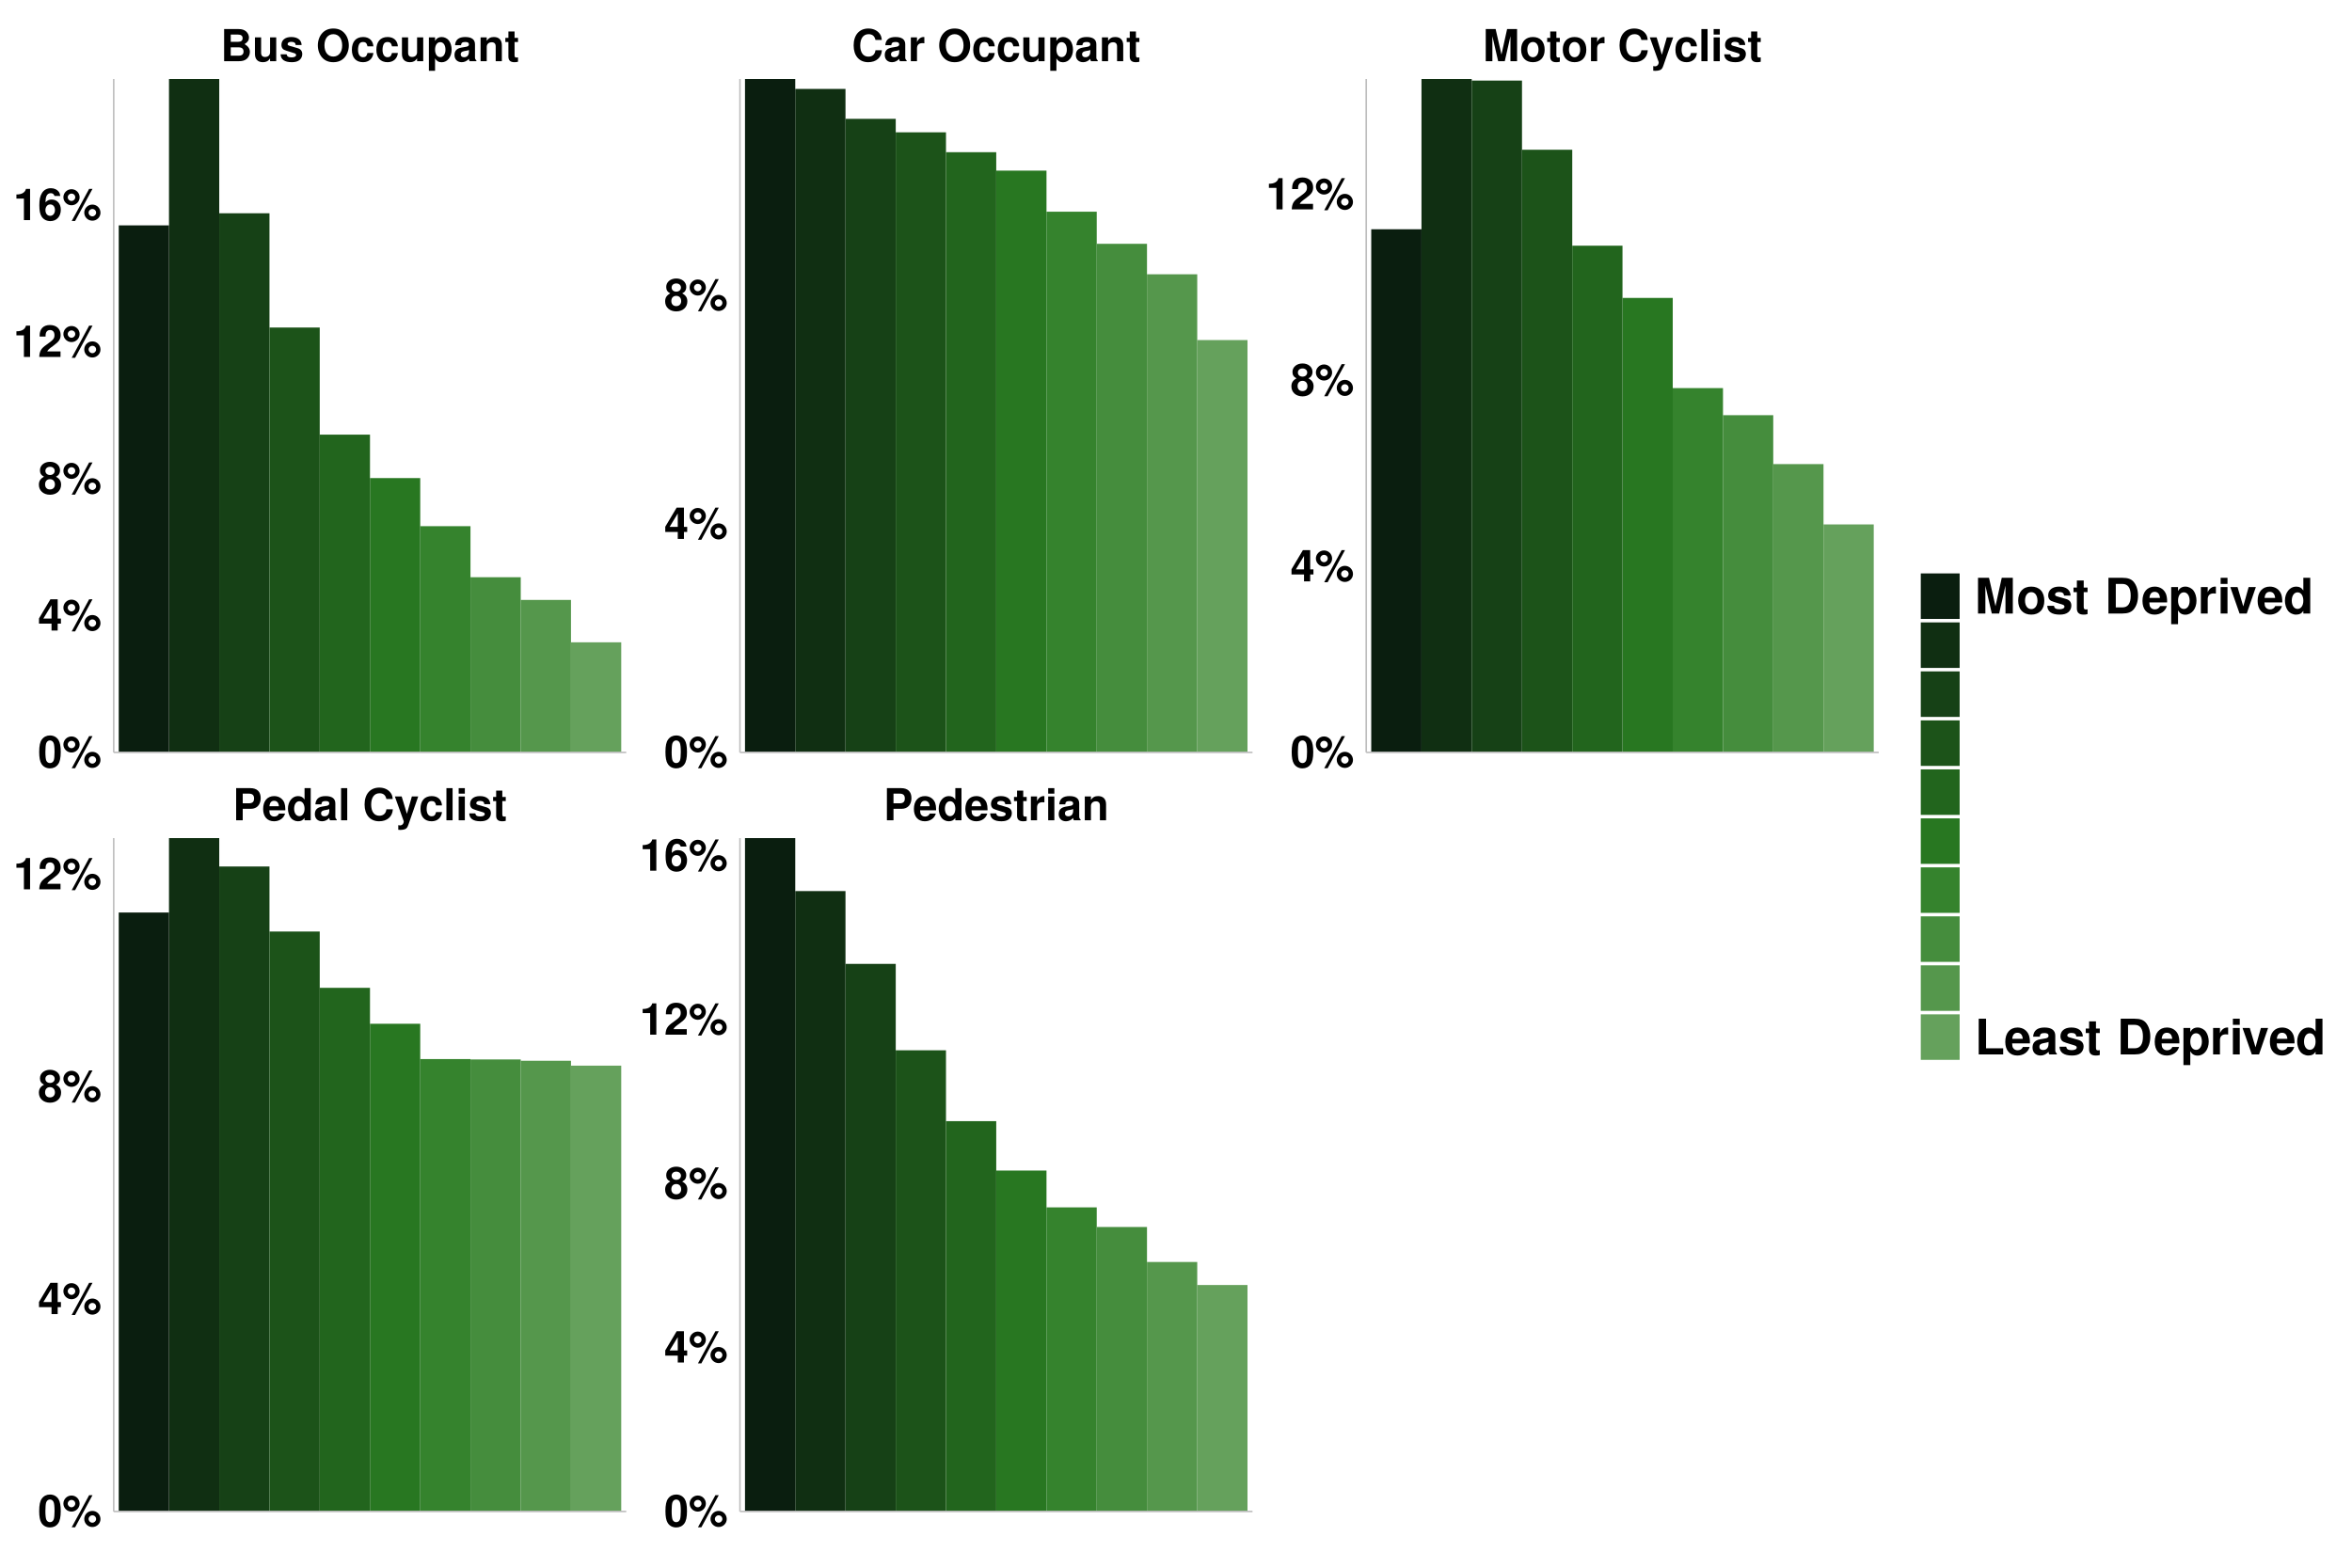 <?xml version="1.0" encoding="UTF-8"?>
<svg xmlns="http://www.w3.org/2000/svg" xmlns:xlink="http://www.w3.org/1999/xlink" width="960pt" height="640pt" viewBox="0 0 960 640" version="1.1">
<defs>
<g>
<symbol overflow="visible" id="glyph0-0">
<path style="stroke:none;" d=""/>
</symbol>
<symbol overflow="visible" id="glyph0-1">
<path style="stroke:none;" d="M 4.062 -4.688 L 7.438 -4.688 C 9.844 -4.688 11.391 -6.391 11.391 -9.047 C 11.391 -11.688 9.906 -13.125 7.156 -13.125 L 1.375 -13.125 L 1.375 0 L 4.062 0 Z M 4.062 -6.938 L 4.062 -10.875 L 6.594 -10.875 C 8.031 -10.875 8.688 -10.234 8.688 -8.906 C 8.688 -7.562 8.031 -6.938 6.594 -6.938 Z M 4.062 -6.938 "/>
</symbol>
<symbol overflow="visible" id="glyph0-2">
<path style="stroke:none;" d="M 9.438 -4.062 C 9.453 -4.281 9.453 -4.375 9.453 -4.5 C 9.453 -5.469 9.312 -6.375 9.078 -7.062 C 8.422 -8.812 6.859 -9.875 4.891 -9.875 C 2.109 -9.875 0.391 -7.859 0.391 -4.609 C 0.391 -1.5 2.094 0.406 4.844 0.406 C 7.016 0.406 8.781 -0.812 9.344 -2.734 L 6.859 -2.734 C 6.547 -1.969 5.844 -1.516 4.938 -1.516 C 4.219 -1.516 3.641 -1.812 3.281 -2.359 C 3.047 -2.719 2.953 -3.156 2.922 -4.062 Z M 2.953 -5.734 C 3.109 -7.234 3.75 -7.953 4.859 -7.953 C 6.016 -7.953 6.703 -7.188 6.828 -5.734 Z M 2.953 -5.734 "/>
</symbol>
<symbol overflow="visible" id="glyph0-3">
<path style="stroke:none;" d="M 7.297 0 L 9.812 0 L 9.812 -13.125 L 7.297 -13.125 L 7.297 -8.453 C 6.656 -9.438 5.828 -9.875 4.609 -9.875 C 2.281 -9.875 0.516 -7.656 0.516 -4.719 C 0.516 -3.406 0.922 -2.062 1.562 -1.141 C 2.234 -0.188 3.422 0.406 4.609 0.406 C 5.828 0.406 6.656 -0.016 7.297 -0.984 Z M 5.172 -7.781 C 6.438 -7.781 7.297 -6.547 7.297 -4.688 C 7.297 -2.922 6.422 -1.688 5.172 -1.688 C 3.906 -1.688 3.047 -2.938 3.047 -4.719 C 3.047 -6.531 3.906 -7.781 5.172 -7.781 Z M 5.172 -7.781 "/>
</symbol>
<symbol overflow="visible" id="glyph0-4">
<path style="stroke:none;" d="M 9.438 -0.312 C 9 -0.719 8.859 -1.016 8.859 -1.5 L 8.859 -6.891 C 8.859 -8.875 7.5 -9.875 4.875 -9.875 C 2.25 -9.875 0.875 -8.766 0.719 -6.516 L 3.156 -6.516 C 3.281 -7.531 3.688 -7.844 4.938 -7.844 C 5.906 -7.844 6.391 -7.531 6.391 -6.875 C 6.391 -6.547 6.234 -6.281 5.953 -6.125 C 5.609 -5.938 5.609 -5.938 4.375 -5.734 L 3.359 -5.562 C 1.438 -5.234 0.5 -4.25 0.5 -2.5 C 0.5 -0.75 1.672 0.406 3.453 0.406 C 4.531 0.406 5.516 -0.031 6.406 -0.969 C 6.406 -0.469 6.469 -0.281 6.703 0 L 9.438 0 Z M 6.391 -3.906 C 6.391 -2.453 5.672 -1.625 4.391 -1.625 C 3.547 -1.625 3.031 -2.062 3.031 -2.797 C 3.031 -3.547 3.422 -3.906 4.469 -4.125 L 5.328 -4.281 C 6 -4.406 6.109 -4.453 6.391 -4.594 Z M 6.391 -3.906 "/>
</symbol>
<symbol overflow="visible" id="glyph0-5">
<path style="stroke:none;" d="M 3.719 -13.125 L 1.203 -13.125 L 1.203 0 L 3.719 0 Z M 3.719 -13.125 "/>
</symbol>
<symbol overflow="visible" id="glyph0-6">
<path style="stroke:none;" d=""/>
</symbol>
<symbol overflow="visible" id="glyph0-7">
<path style="stroke:none;" d="M 12.281 -8.672 C 12.188 -9.812 11.953 -10.531 11.391 -11.266 C 10.391 -12.594 8.766 -13.344 6.797 -13.344 C 3.094 -13.344 0.797 -10.688 0.797 -6.438 C 0.797 -2.219 3.078 0.406 6.734 0.406 C 10.016 0.406 12.172 -1.469 12.328 -4.484 L 9.703 -4.484 C 9.516 -2.812 8.484 -1.859 6.797 -1.859 C 4.719 -1.859 3.484 -3.547 3.484 -6.406 C 3.484 -9.312 4.766 -11.031 6.891 -11.031 C 8.453 -11.031 9.344 -10.281 9.703 -8.672 Z M 12.281 -8.672 "/>
</symbol>
<symbol overflow="visible" id="glyph0-8">
<path style="stroke:none;" d="M 7.094 -9.719 L 5.078 -2.641 L 2.938 -9.719 L 0.156 -9.719 L 3.781 0.391 C 3.781 1.406 3.156 2.094 2.219 2.094 C 2.016 2.094 1.859 2.047 1.547 1.984 L 1.547 3.875 C 1.922 3.922 2.141 3.938 2.453 3.938 C 3.094 3.938 3.812 3.812 4.266 3.641 C 4.969 3.344 5.281 2.953 5.688 1.781 L 9.688 -9.719 Z M 7.094 -9.719 "/>
</symbol>
<symbol overflow="visible" id="glyph0-9">
<path style="stroke:none;" d="M 9.391 -6.078 C 9.219 -8.453 7.656 -9.875 5.203 -9.875 C 2.281 -9.875 0.609 -7.969 0.609 -4.656 C 0.609 -1.453 2.281 0.406 5.172 0.406 C 7.531 0.406 9.156 -1.047 9.391 -3.359 L 6.984 -3.359 C 6.672 -2.109 6.172 -1.625 5.172 -1.625 C 3.891 -1.625 3.125 -2.75 3.125 -4.656 C 3.125 -5.594 3.312 -6.438 3.625 -7.016 C 3.906 -7.562 4.469 -7.844 5.188 -7.844 C 6.203 -7.844 6.703 -7.359 6.984 -6.078 Z M 9.391 -6.078 "/>
</symbol>
<symbol overflow="visible" id="glyph0-10">
<path style="stroke:none;" d="M 3.719 -9.719 L 1.203 -9.719 L 1.203 0 L 3.719 0 Z M 3.719 -13.125 L 1.203 -13.125 L 1.203 -10.875 L 3.719 -10.875 Z M 3.719 -13.125 "/>
</symbol>
<symbol overflow="visible" id="glyph0-11">
<path style="stroke:none;" d="M 9.094 -6.594 C 9.047 -8.641 7.469 -9.875 4.859 -9.875 C 2.391 -9.875 0.859 -8.641 0.859 -6.641 C 0.859 -6 1.062 -5.438 1.406 -5.062 C 1.75 -4.719 2.047 -4.547 2.984 -4.25 L 6 -3.312 C 6.625 -3.109 6.844 -2.922 6.844 -2.516 C 6.844 -1.922 6.141 -1.562 4.969 -1.562 C 4.297 -1.562 3.797 -1.672 3.469 -1.906 C 3.203 -2.109 3.094 -2.297 2.984 -2.828 L 0.516 -2.828 C 0.594 -0.688 2.156 0.406 5.109 0.406 C 6.469 0.406 7.484 0.125 8.203 -0.453 C 8.922 -1.031 9.359 -1.922 9.359 -2.875 C 9.359 -4.141 8.734 -4.953 7.453 -5.328 L 4.266 -6.25 C 3.562 -6.469 3.391 -6.609 3.391 -7 C 3.391 -7.547 3.953 -7.906 4.844 -7.906 C 6.047 -7.906 6.641 -7.469 6.656 -6.594 Z M 9.094 -6.594 "/>
</symbol>
<symbol overflow="visible" id="glyph0-12">
<path style="stroke:none;" d="M 5.422 -9.516 L 4.016 -9.516 L 4.016 -12.125 L 1.5 -12.125 L 1.5 -9.516 L 0.25 -9.516 L 0.25 -7.844 L 1.5 -7.844 L 1.5 -1.875 C 1.5 -0.344 2.297 0.406 3.953 0.406 C 4.531 0.406 4.953 0.359 5.422 0.219 L 5.422 -1.547 C 5.172 -1.516 5.047 -1.5 4.844 -1.5 C 4.172 -1.5 4.016 -1.688 4.016 -2.562 L 4.016 -7.844 L 5.422 -7.844 Z M 5.422 -9.516 "/>
</symbol>
<symbol overflow="visible" id="glyph0-13">
<path style="stroke:none;" d="M 1.141 -9.719 L 1.141 0 L 3.656 0 L 3.656 -5.172 C 3.656 -6.641 4.391 -7.375 5.875 -7.375 C 6.141 -7.375 6.312 -7.359 6.656 -7.312 L 6.656 -9.859 C 6.516 -9.875 6.469 -9.875 6.359 -9.875 C 5.203 -9.875 4.219 -9.125 3.656 -7.812 L 3.656 -9.719 Z M 1.141 -9.719 "/>
</symbol>
<symbol overflow="visible" id="glyph0-14">
<path style="stroke:none;" d="M 1.141 -9.719 L 1.141 0 L 3.656 0 L 3.656 -5.828 C 3.656 -6.984 4.453 -7.734 5.688 -7.734 C 6.766 -7.734 7.312 -7.141 7.312 -6 L 7.312 0 L 9.828 0 L 9.828 -6.516 C 9.828 -8.672 8.656 -9.875 6.562 -9.875 C 5.25 -9.875 4.375 -9.406 3.656 -8.312 L 3.656 -9.719 Z M 1.141 -9.719 "/>
</symbol>
<symbol overflow="visible" id="glyph0-15">
<path style="stroke:none;" d="M 1.469 0 L 7.375 0 C 8.891 0 9.906 -0.281 10.688 -0.953 C 11.484 -1.625 11.984 -2.719 11.984 -3.781 C 11.984 -5.078 11.297 -6.109 9.812 -6.969 C 11.109 -7.797 11.609 -8.547 11.609 -9.672 C 11.609 -10.578 11.156 -11.516 10.422 -12.172 C 9.641 -12.828 8.734 -13.125 7.328 -13.125 L 1.469 -13.125 Z M 4.172 -10.875 L 7.109 -10.875 C 8.375 -10.875 9.016 -10.375 9.016 -9.391 C 9.016 -8.406 8.375 -7.906 7.109 -7.906 L 4.172 -7.906 Z M 4.172 -5.656 L 7.391 -5.656 C 8.719 -5.656 9.391 -5.078 9.391 -3.938 C 9.391 -2.828 8.719 -2.25 7.391 -2.25 L 4.172 -2.25 Z M 4.172 -5.656 "/>
</symbol>
<symbol overflow="visible" id="glyph0-16">
<path style="stroke:none;" d="M 9.734 0 L 9.734 -9.719 L 7.219 -9.719 L 7.219 -3.641 C 7.219 -2.484 6.422 -1.734 5.188 -1.734 C 4.109 -1.734 3.562 -2.297 3.562 -3.469 L 3.562 -9.719 L 1.047 -9.719 L 1.047 -2.953 C 1.047 -0.797 2.219 0.406 4.297 0.406 C 5.609 0.406 6.5 -0.047 7.219 -1.156 L 7.219 0 Z M 9.734 0 "/>
</symbol>
<symbol overflow="visible" id="glyph0-17">
<path style="stroke:none;" d="M 7.016 -13.344 C 5.188 -13.344 3.672 -12.719 2.562 -11.516 C 1.391 -10.266 0.719 -8.422 0.719 -6.469 C 0.719 -4.5 1.391 -2.641 2.562 -1.406 C 3.688 -0.188 5.172 0.406 7.031 0.406 C 8.906 0.406 10.391 -0.188 11.516 -1.406 C 12.656 -2.609 13.359 -4.516 13.359 -6.375 C 13.359 -8.422 12.688 -10.281 11.516 -11.516 C 10.375 -12.766 8.922 -13.344 7.016 -13.344 Z M 7.031 -11.031 C 9.25 -11.031 10.656 -9.234 10.656 -6.391 C 10.656 -3.688 9.203 -1.891 7.031 -1.891 C 4.844 -1.891 3.422 -3.688 3.422 -6.469 C 3.422 -9.234 4.844 -11.031 7.031 -11.031 Z M 7.031 -11.031 "/>
</symbol>
<symbol overflow="visible" id="glyph0-18">
<path style="stroke:none;" d="M 3.562 -9.719 L 1.047 -9.719 L 1.047 3.922 L 3.562 3.922 L 3.562 -1.156 C 4.172 -0.078 5.047 0.438 6.266 0.438 C 8.609 0.438 10.328 -1.766 10.328 -4.719 C 10.328 -6.078 9.938 -7.453 9.281 -8.359 C 8.641 -9.266 7.438 -9.875 6.266 -9.875 C 5.047 -9.875 4.172 -9.359 3.562 -8.281 Z M 5.688 -7.781 C 6.969 -7.781 7.812 -6.547 7.812 -4.688 C 7.812 -2.891 6.953 -1.672 5.688 -1.672 C 4.406 -1.672 3.562 -2.891 3.562 -4.719 C 3.562 -6.547 4.406 -7.781 5.688 -7.781 Z M 5.688 -7.781 "/>
</symbol>
<symbol overflow="visible" id="glyph0-19">
<path style="stroke:none;" d="M 3.891 -10.219 L 6.25 0 L 8.953 0 L 11.266 -10.219 L 11.266 0 L 13.969 0 L 13.969 -13.125 L 9.906 -13.125 L 7.594 -2.688 L 5.219 -13.125 L 1.188 -13.125 L 1.188 0 L 3.891 0 Z M 3.891 -10.219 "/>
</symbol>
<symbol overflow="visible" id="glyph0-20">
<path style="stroke:none;" d="M 5.422 -9.875 C 2.453 -9.875 0.625 -7.922 0.625 -4.734 C 0.625 -1.531 2.453 0.406 5.438 0.406 C 8.406 0.406 10.234 -1.531 10.234 -4.656 C 10.234 -7.953 8.453 -9.875 5.422 -9.875 Z M 5.438 -7.844 C 6.828 -7.844 7.719 -6.609 7.719 -4.703 C 7.719 -2.875 6.781 -1.625 5.438 -1.625 C 4.062 -1.625 3.156 -2.859 3.156 -4.734 C 3.156 -6.609 4.062 -7.844 5.438 -7.844 Z M 5.438 -7.844 "/>
</symbol>
<symbol overflow="visible" id="glyph0-21">
<path style="stroke:none;" d="M 4.906 -13.031 C 3.547 -13.031 2.375 -12.453 1.609 -11.391 C 0.859 -10.406 0.516 -8.781 0.516 -6.297 C 0.516 -4.031 0.812 -2.453 1.422 -1.469 C 2.172 -0.25 3.422 0.406 4.906 0.406 C 6.297 0.406 7.438 -0.141 8.219 -1.203 C 8.953 -2.203 9.312 -3.828 9.312 -6.234 C 9.312 -8.562 9.016 -10.156 8.406 -11.141 C 7.656 -12.359 6.406 -13.031 4.906 -13.031 Z M 4.906 -11 C 5.562 -11 6.078 -10.641 6.391 -9.969 C 6.641 -9.438 6.781 -8.047 6.781 -6.281 C 6.781 -4.844 6.656 -3.438 6.469 -2.922 C 6.172 -2.156 5.641 -1.75 4.906 -1.75 C 4.25 -1.75 3.75 -2.094 3.438 -2.734 C 3.188 -3.281 3.047 -4.609 3.047 -6.312 C 3.047 -7.828 3.172 -9.266 3.359 -9.797 C 3.641 -10.562 4.188 -11 4.906 -11 Z M 4.906 -11 "/>
</symbol>
<symbol overflow="visible" id="glyph0-22">
<path style="stroke:none;" d="M 3.703 -12.625 C 1.891 -12.625 0.391 -11.141 0.391 -9.344 C 0.391 -7.547 1.891 -6.062 3.703 -6.062 C 5.531 -6.062 7.016 -7.531 7.016 -9.312 C 7.016 -11.156 5.562 -12.625 3.703 -12.625 Z M 3.703 -10.828 C 4.578 -10.828 5.234 -10.172 5.234 -9.328 C 5.234 -8.5 4.547 -7.828 3.703 -7.828 C 2.859 -7.828 2.172 -8.5 2.172 -9.344 C 2.172 -10.172 2.859 -10.828 3.703 -10.828 Z M 10.906 -12.766 L 3.781 0.359 L 5.172 0.359 L 12.281 -12.766 Z M 12.219 -6.344 C 10.391 -6.344 8.906 -4.859 8.906 -3.062 C 8.906 -1.234 10.391 0.234 12.219 0.234 C 14.047 0.234 15.531 -1.234 15.531 -3 C 15.531 -4.875 14.078 -6.344 12.219 -6.344 Z M 12.219 -4.547 C 13.078 -4.547 13.75 -3.891 13.75 -3.031 C 13.75 -2.219 13.047 -1.531 12.219 -1.531 C 11.375 -1.531 10.688 -2.219 10.688 -3.047 C 10.688 -3.875 11.375 -4.547 12.219 -4.547 Z M 12.219 -4.547 "/>
</symbol>
<symbol overflow="visible" id="glyph0-23">
<path style="stroke:none;" d="M 9.391 -4.906 L 8.062 -4.906 L 8.062 -12.766 L 5.094 -12.766 L 0.438 -4.953 L 0.438 -2.828 L 5.547 -2.828 L 5.547 0 L 8.062 0 L 8.062 -2.828 L 9.391 -2.828 Z M 5.547 -4.906 L 2.219 -4.906 L 5.547 -10.375 Z M 5.547 -4.906 "/>
</symbol>
<symbol overflow="visible" id="glyph0-24">
<path style="stroke:none;" d="M 7.359 -6.953 C 7.797 -7.188 7.984 -7.312 8.188 -7.484 C 8.719 -7.969 9.016 -8.75 9.016 -9.578 C 9.016 -11.578 7.297 -13.031 4.938 -13.031 C 2.562 -13.031 0.828 -11.578 0.828 -9.562 C 0.828 -8.328 1.328 -7.562 2.484 -6.953 C 1.016 -6.141 0.391 -5.188 0.391 -3.672 C 0.391 -1.266 2.25 0.406 4.938 0.406 C 7.594 0.406 9.453 -1.266 9.453 -3.672 C 9.453 -5.188 8.844 -6.141 7.359 -6.953 Z M 4.953 -11 C 6.062 -11 6.844 -10.312 6.844 -9.328 C 6.844 -8.359 6.047 -7.656 4.953 -7.656 C 3.812 -7.656 3.047 -8.328 3.047 -9.344 C 3.047 -10.312 3.812 -11 4.953 -11 Z M 4.906 -5.938 C 6.156 -5.938 6.938 -5.109 6.938 -3.781 C 6.938 -2.562 6.141 -1.75 4.906 -1.75 C 3.688 -1.75 2.922 -2.562 2.922 -3.812 C 2.922 -5.109 3.688 -5.938 4.906 -5.938 Z M 4.906 -5.938 "/>
</symbol>
<symbol overflow="visible" id="glyph0-25">
<path style="stroke:none;" d="M 4.281 -8.797 L 4.281 0 L 6.797 0 L 6.797 -12.766 L 5.125 -12.766 C 4.734 -11.25 3.422 -10.469 1.219 -10.469 L 1.219 -8.797 Z M 4.281 -8.797 "/>
</symbol>
<symbol overflow="visible" id="glyph0-26">
<path style="stroke:none;" d="M 9.219 -2.25 L 3.797 -2.25 C 4.141 -2.938 4.531 -3.312 6.406 -4.656 C 8.625 -6.281 9.266 -7.234 9.266 -8.984 C 9.266 -11.453 7.562 -13.031 4.891 -13.031 C 2.25 -13.031 0.703 -11.469 0.703 -8.766 L 0.703 -8.312 L 3.125 -8.312 L 3.125 -8.734 C 3.125 -10.156 3.797 -10.984 4.953 -10.984 C 6.062 -10.984 6.75 -10.203 6.75 -8.922 C 6.75 -7.5 6.312 -6.984 3.469 -4.969 C 1.312 -3.484 0.641 -2.375 0.547 0 L 9.219 0 Z M 9.219 -2.25 "/>
</symbol>
<symbol overflow="visible" id="glyph0-27">
<path style="stroke:none;" d="M 9.125 -9.859 C 9 -10.688 8.844 -11.109 8.516 -11.578 C 7.844 -12.484 6.672 -13.031 5.297 -13.031 C 3.703 -13.031 2.406 -12.328 1.641 -11.047 C 0.875 -9.812 0.578 -8.391 0.578 -6.062 C 0.578 -3.875 0.844 -2.5 1.5 -1.469 C 2.234 -0.281 3.562 0.406 5.078 0.406 C 7.609 0.406 9.344 -1.469 9.344 -4.266 C 9.344 -6.719 7.828 -8.406 5.641 -8.406 C 4.594 -8.406 3.891 -8.094 3.094 -7.266 L 3.109 -7.547 C 3.156 -8.734 3.203 -9.109 3.391 -9.594 C 3.719 -10.531 4.344 -11 5.219 -11 C 6.031 -11 6.469 -10.672 6.781 -9.859 Z M 5 -6.406 C 6.188 -6.406 6.953 -5.516 6.953 -4.094 C 6.953 -2.734 6.125 -1.75 5 -1.75 C 3.859 -1.75 3.062 -2.688 3.062 -4.047 C 3.062 -5.438 3.859 -6.406 5 -6.406 Z M 5 -6.406 "/>
</symbol>
<symbol overflow="visible" id="glyph1-0">
<path style="stroke:none;" d=""/>
</symbol>
<symbol overflow="visible" id="glyph1-1">
<path style="stroke:none;" d="M 4.312 -11.359 L 6.938 0 L 9.938 0 L 12.516 -11.359 L 12.516 0 L 15.516 0 L 15.516 -14.578 L 11 -14.578 L 8.438 -2.984 L 5.797 -14.578 L 1.312 -14.578 L 1.312 0 L 4.312 0 Z M 4.312 -11.359 "/>
</symbol>
<symbol overflow="visible" id="glyph1-2">
<path style="stroke:none;" d="M 6.016 -10.984 C 2.719 -10.984 0.703 -8.797 0.703 -5.266 C 0.703 -1.703 2.719 0.453 6.047 0.453 C 9.344 0.453 11.375 -1.703 11.375 -5.188 C 11.375 -8.844 9.406 -10.984 6.016 -10.984 Z M 6.047 -8.719 C 7.578 -8.719 8.578 -7.344 8.578 -5.219 C 8.578 -3.203 7.547 -1.797 6.047 -1.797 C 4.516 -1.797 3.5 -3.188 3.5 -5.266 C 3.5 -7.344 4.516 -8.719 6.047 -8.719 Z M 6.047 -8.719 "/>
</symbol>
<symbol overflow="visible" id="glyph1-3">
<path style="stroke:none;" d="M 10.094 -7.312 C 10.062 -9.594 8.297 -10.984 5.406 -10.984 C 2.656 -10.984 0.953 -9.594 0.953 -7.375 C 0.953 -6.656 1.188 -6.047 1.562 -5.625 C 1.938 -5.234 2.281 -5.062 3.312 -4.719 L 6.656 -3.688 C 7.359 -3.453 7.594 -3.234 7.594 -2.797 C 7.594 -2.141 6.812 -1.734 5.516 -1.734 C 4.781 -1.734 4.219 -1.859 3.859 -2.125 C 3.562 -2.344 3.438 -2.562 3.312 -3.141 L 0.578 -3.141 C 0.656 -0.766 2.406 0.453 5.688 0.453 C 7.188 0.453 8.312 0.141 9.125 -0.5 C 9.922 -1.141 10.406 -2.141 10.406 -3.203 C 10.406 -4.594 9.703 -5.5 8.281 -5.922 L 4.734 -6.938 C 3.953 -7.188 3.766 -7.344 3.766 -7.781 C 3.766 -8.375 4.406 -8.781 5.375 -8.781 C 6.719 -8.781 7.375 -8.297 7.406 -7.312 Z M 10.094 -7.312 "/>
</symbol>
<symbol overflow="visible" id="glyph1-4">
<path style="stroke:none;" d="M 6.016 -10.578 L 4.453 -10.578 L 4.453 -13.484 L 1.656 -13.484 L 1.656 -10.578 L 0.281 -10.578 L 0.281 -8.719 L 1.656 -8.719 L 1.656 -2.078 C 1.656 -0.375 2.562 0.453 4.406 0.453 C 5.047 0.453 5.5 0.406 6.016 0.234 L 6.016 -1.719 C 5.734 -1.688 5.594 -1.656 5.375 -1.656 C 4.641 -1.656 4.453 -1.875 4.453 -2.844 L 4.453 -8.719 L 6.016 -8.719 Z M 6.016 -10.578 "/>
</symbol>
<symbol overflow="visible" id="glyph1-5">
<path style="stroke:none;" d=""/>
</symbol>
<symbol overflow="visible" id="glyph1-6">
<path style="stroke:none;" d="M 1.547 0 L 7.234 0 C 9.453 0 10.859 -0.516 11.859 -1.703 C 13 -3.062 13.625 -5.016 13.625 -7.297 C 13.625 -9.562 13 -11.516 11.859 -12.906 C 10.859 -14.078 9.484 -14.578 7.234 -14.578 L 1.547 -14.578 Z M 4.547 -2.5 L 4.547 -12.078 L 7.234 -12.078 C 9.5 -12.078 10.625 -10.5 10.625 -7.281 C 10.625 -4.078 9.5 -2.5 7.234 -2.5 Z M 4.547 -2.5 "/>
</symbol>
<symbol overflow="visible" id="glyph1-7">
<path style="stroke:none;" d="M 10.484 -4.516 C 10.5 -4.766 10.5 -4.859 10.5 -5 C 10.5 -6.078 10.344 -7.078 10.078 -7.844 C 9.359 -9.797 7.625 -10.984 5.438 -10.984 C 2.344 -10.984 0.438 -8.734 0.438 -5.125 C 0.438 -1.656 2.312 0.453 5.375 0.453 C 7.797 0.453 9.766 -0.906 10.375 -3.047 L 7.625 -3.047 C 7.281 -2.188 6.5 -1.688 5.484 -1.688 C 4.688 -1.688 4.047 -2.016 3.641 -2.625 C 3.375 -3.016 3.281 -3.5 3.234 -4.516 Z M 3.281 -6.375 C 3.453 -8.047 4.156 -8.844 5.406 -8.844 C 6.688 -8.844 7.438 -7.984 7.578 -6.375 Z M 3.281 -6.375 "/>
</symbol>
<symbol overflow="visible" id="glyph1-8">
<path style="stroke:none;" d="M 3.953 -10.797 L 1.156 -10.797 L 1.156 4.359 L 3.953 4.359 L 3.953 -1.281 C 4.641 -0.078 5.594 0.484 6.953 0.484 C 9.562 0.484 11.484 -1.953 11.484 -5.234 C 11.484 -6.766 11.047 -8.281 10.312 -9.281 C 9.594 -10.297 8.266 -10.984 6.953 -10.984 C 5.594 -10.984 4.641 -10.406 3.953 -9.203 Z M 6.312 -8.641 C 7.734 -8.641 8.688 -7.281 8.688 -5.203 C 8.688 -3.219 7.719 -1.859 6.312 -1.859 C 4.906 -1.859 3.953 -3.219 3.953 -5.234 C 3.953 -7.281 4.906 -8.641 6.312 -8.641 Z M 6.312 -8.641 "/>
</symbol>
<symbol overflow="visible" id="glyph1-9">
<path style="stroke:none;" d="M 1.266 -10.797 L 1.266 0 L 4.062 0 L 4.062 -5.734 C 4.062 -7.375 4.875 -8.203 6.516 -8.203 C 6.812 -8.203 7.016 -8.188 7.406 -8.125 L 7.406 -10.953 C 7.234 -10.984 7.188 -10.984 7.062 -10.984 C 5.781 -10.984 4.688 -10.141 4.062 -8.688 L 4.062 -10.797 Z M 1.266 -10.797 "/>
</symbol>
<symbol overflow="visible" id="glyph1-10">
<path style="stroke:none;" d="M 4.141 -10.797 L 1.344 -10.797 L 1.344 0 L 4.141 0 Z M 4.141 -14.578 L 1.344 -14.578 L 1.344 -12.078 L 4.141 -12.078 Z M 4.141 -14.578 "/>
</symbol>
<symbol overflow="visible" id="glyph1-11">
<path style="stroke:none;" d="M 7 0 L 10.719 -10.797 L 7.766 -10.797 L 5.578 -2.906 L 3.234 -10.797 L 0.281 -10.797 L 4.062 0 Z M 7 0 "/>
</symbol>
<symbol overflow="visible" id="glyph1-12">
<path style="stroke:none;" d="M 8.094 0 L 10.906 0 L 10.906 -14.578 L 8.094 -14.578 L 8.094 -9.406 C 7.406 -10.484 6.484 -10.984 5.125 -10.984 C 2.547 -10.984 0.578 -8.5 0.578 -5.234 C 0.578 -3.781 1.016 -2.297 1.734 -1.266 C 2.484 -0.203 3.797 0.453 5.125 0.453 C 6.484 0.453 7.406 -0.016 8.094 -1.094 Z M 5.734 -8.641 C 7.156 -8.641 8.094 -7.281 8.094 -5.203 C 8.094 -3.234 7.141 -1.875 5.734 -1.875 C 4.344 -1.875 3.375 -3.266 3.375 -5.234 C 3.375 -7.266 4.344 -8.641 5.734 -8.641 Z M 5.734 -8.641 "/>
</symbol>
<symbol overflow="visible" id="glyph1-13">
<path style="stroke:none;" d="M 4.594 -14.578 L 1.594 -14.578 L 1.594 0 L 11.578 0 L 11.578 -2.5 L 4.594 -2.5 Z M 4.594 -14.578 "/>
</symbol>
<symbol overflow="visible" id="glyph1-14">
<path style="stroke:none;" d="M 10.484 -0.344 C 10 -0.797 9.844 -1.125 9.844 -1.656 L 9.844 -7.656 C 9.844 -9.859 8.344 -10.984 5.422 -10.984 C 2.5 -10.984 0.984 -9.734 0.797 -7.234 L 3.5 -7.234 C 3.641 -8.359 4.094 -8.719 5.484 -8.719 C 6.562 -8.719 7.094 -8.359 7.094 -7.641 C 7.094 -7.281 6.922 -6.984 6.625 -6.797 C 6.234 -6.594 6.234 -6.594 4.859 -6.375 L 3.734 -6.188 C 1.594 -5.812 0.562 -4.719 0.562 -2.781 C 0.562 -0.844 1.859 0.453 3.844 0.453 C 5.047 0.453 6.125 -0.047 7.125 -1.078 C 7.125 -0.516 7.188 -0.312 7.438 0 L 10.484 0 Z M 7.094 -4.344 C 7.094 -2.719 6.297 -1.797 4.875 -1.797 C 3.938 -1.797 3.359 -2.297 3.359 -3.094 C 3.359 -3.938 3.797 -4.344 4.953 -4.578 L 5.922 -4.766 C 6.656 -4.906 6.781 -4.938 7.094 -5.094 Z M 7.094 -4.344 "/>
</symbol>
</g>
<clipPath id="clip1">
  <path d="M 233 262 L 254 262 L 254 307.148 L 233 307.148 Z M 233 262 "/>
</clipPath>
<clipPath id="clip2">
  <path d="M 212 244 L 234 244 L 234 307.148 L 212 307.148 Z M 212 244 "/>
</clipPath>
<clipPath id="clip3">
  <path d="M 192 235 L 213 235 L 213 307.148 L 192 307.148 Z M 192 235 "/>
</clipPath>
<clipPath id="clip4">
  <path d="M 171 214 L 193 214 L 193 307.148 L 171 307.148 Z M 171 214 "/>
</clipPath>
<clipPath id="clip5">
  <path d="M 151 195 L 172 195 L 172 307.148 L 151 307.148 Z M 151 195 "/>
</clipPath>
<clipPath id="clip6">
  <path d="M 68 32.246 L 90 32.246 L 90 307.148 L 68 307.148 Z M 68 32.246 "/>
</clipPath>
<clipPath id="clip7">
  <path d="M 89 87 L 110 87 L 110 307.148 L 89 307.148 Z M 89 87 "/>
</clipPath>
<clipPath id="clip8">
  <path d="M 109 133 L 131 133 L 131 307.148 L 109 307.148 Z M 109 133 "/>
</clipPath>
<clipPath id="clip9">
  <path d="M 130 177 L 152 177 L 152 307.148 L 130 307.148 Z M 130 177 "/>
</clipPath>
<clipPath id="clip10">
  <path d="M 48 92 L 69 92 L 69 307.148 L 48 307.148 Z M 48 92 "/>
</clipPath>
<clipPath id="clip11">
  <path d="M 233 435 L 254 435 L 254 617.039 L 233 617.039 Z M 233 435 "/>
</clipPath>
<clipPath id="clip12">
  <path d="M 212 433 L 234 433 L 234 617.039 L 212 617.039 Z M 212 433 "/>
</clipPath>
<clipPath id="clip13">
  <path d="M 192 432 L 213 432 L 213 617.039 L 192 617.039 Z M 192 432 "/>
</clipPath>
<clipPath id="clip14">
  <path d="M 171 432 L 193 432 L 193 617.039 L 171 617.039 Z M 171 432 "/>
</clipPath>
<clipPath id="clip15">
  <path d="M 151 417 L 172 417 L 172 617.039 L 151 617.039 Z M 151 417 "/>
</clipPath>
<clipPath id="clip16">
  <path d="M 68 342.137 L 90 342.137 L 90 617.039 L 68 617.039 Z M 68 342.137 "/>
</clipPath>
<clipPath id="clip17">
  <path d="M 89 353 L 110 353 L 110 617.039 L 89 617.039 Z M 89 353 "/>
</clipPath>
<clipPath id="clip18">
  <path d="M 109 380 L 131 380 L 131 617.039 L 109 617.039 Z M 109 380 "/>
</clipPath>
<clipPath id="clip19">
  <path d="M 130 403 L 152 403 L 152 617.039 L 130 617.039 Z M 130 403 "/>
</clipPath>
<clipPath id="clip20">
  <path d="M 48 372 L 69 372 L 69 617.039 L 48 617.039 Z M 48 372 "/>
</clipPath>
<clipPath id="clip21">
  <path d="M 488 138 L 510 138 L 510 307.148 L 488 307.148 Z M 488 138 "/>
</clipPath>
<clipPath id="clip22">
  <path d="M 468 111 L 489 111 L 489 307.148 L 468 307.148 Z M 468 111 "/>
</clipPath>
<clipPath id="clip23">
  <path d="M 447 99 L 469 99 L 469 307.148 L 447 307.148 Z M 447 99 "/>
</clipPath>
<clipPath id="clip24">
  <path d="M 427 86 L 448 86 L 448 307.148 L 427 307.148 Z M 427 86 "/>
</clipPath>
<clipPath id="clip25">
  <path d="M 406 69 L 428 69 L 428 307.148 L 406 307.148 Z M 406 69 "/>
</clipPath>
<clipPath id="clip26">
  <path d="M 324 36 L 346 36 L 346 307.148 L 324 307.148 Z M 324 36 "/>
</clipPath>
<clipPath id="clip27">
  <path d="M 345 48 L 366 48 L 366 307.148 L 345 307.148 Z M 345 48 "/>
</clipPath>
<clipPath id="clip28">
  <path d="M 365 54 L 387 54 L 387 307.148 L 365 307.148 Z M 365 54 "/>
</clipPath>
<clipPath id="clip29">
  <path d="M 386 62 L 407 62 L 407 307.148 L 386 307.148 Z M 386 62 "/>
</clipPath>
<clipPath id="clip30">
  <path d="M 304 32.246 L 325 32.246 L 325 307.148 L 304 307.148 Z M 304 32.246 "/>
</clipPath>
<clipPath id="clip31">
  <path d="M 488 524 L 510 524 L 510 617.039 L 488 617.039 Z M 488 524 "/>
</clipPath>
<clipPath id="clip32">
  <path d="M 468 515 L 489 515 L 489 617.039 L 468 617.039 Z M 468 515 "/>
</clipPath>
<clipPath id="clip33">
  <path d="M 447 500 L 469 500 L 469 617.039 L 447 617.039 Z M 447 500 "/>
</clipPath>
<clipPath id="clip34">
  <path d="M 427 492 L 448 492 L 448 617.039 L 427 617.039 Z M 427 492 "/>
</clipPath>
<clipPath id="clip35">
  <path d="M 406 477 L 428 477 L 428 617.039 L 406 617.039 Z M 406 477 "/>
</clipPath>
<clipPath id="clip36">
  <path d="M 324 363 L 346 363 L 346 617.039 L 324 617.039 Z M 324 363 "/>
</clipPath>
<clipPath id="clip37">
  <path d="M 345 393 L 366 393 L 366 617.039 L 345 617.039 Z M 345 393 "/>
</clipPath>
<clipPath id="clip38">
  <path d="M 365 428 L 387 428 L 387 617.039 L 365 617.039 Z M 365 428 "/>
</clipPath>
<clipPath id="clip39">
  <path d="M 386 457 L 407 457 L 407 617.039 L 386 617.039 Z M 386 457 "/>
</clipPath>
<clipPath id="clip40">
  <path d="M 304 342.137 L 325 342.137 L 325 617.039 L 304 617.039 Z M 304 342.137 "/>
</clipPath>
<clipPath id="clip41">
  <path d="M 744 214 L 765 214 L 765 307.148 L 744 307.148 Z M 744 214 "/>
</clipPath>
<clipPath id="clip42">
  <path d="M 723 189 L 745 189 L 745 307.148 L 723 307.148 Z M 723 189 "/>
</clipPath>
<clipPath id="clip43">
  <path d="M 703 169 L 724 169 L 724 307.148 L 703 307.148 Z M 703 169 "/>
</clipPath>
<clipPath id="clip44">
  <path d="M 682 158 L 704 158 L 704 307.148 L 682 307.148 Z M 682 158 "/>
</clipPath>
<clipPath id="clip45">
  <path d="M 662 121 L 683 121 L 683 307.148 L 662 307.148 Z M 662 121 "/>
</clipPath>
<clipPath id="clip46">
  <path d="M 580 32.246 L 601 32.246 L 601 307.148 L 580 307.148 Z M 580 32.246 "/>
</clipPath>
<clipPath id="clip47">
  <path d="M 600 32.246 L 622 32.246 L 622 307.148 L 600 307.148 Z M 600 32.246 "/>
</clipPath>
<clipPath id="clip48">
  <path d="M 621 61 L 642 61 L 642 307.148 L 621 307.148 Z M 621 61 "/>
</clipPath>
<clipPath id="clip49">
  <path d="M 641 100 L 663 100 L 663 307.148 L 641 307.148 Z M 641 100 "/>
</clipPath>
<clipPath id="clip50">
  <path d="M 559 93 L 581 93 L 581 307.148 L 559 307.148 Z M 559 93 "/>
</clipPath>
</defs>
<g id="surface102">
<rect x="0" y="0" width="960" height="640" style="fill:rgb(100%,100%,100%);fill-opacity:1;stroke:none;"/>
<rect x="0" y="0" width="960" height="640" style="fill:rgb(100%,100%,100%);fill-opacity:1;stroke:none;"/>
<path style="fill:none;stroke-width:1.067;stroke-linecap:round;stroke-linejoin:round;stroke:rgb(100%,100%,100%);stroke-opacity:1;stroke-miterlimit:10;" d="M 0 640 L 960 640 L 960 0 L 0 0 Z M 0 640 "/>
<g clip-path="url(#clip1)" clip-rule="nonzero">
<path style=" stroke:none;fill-rule:nonzero;fill:rgb(39.608%,63.137%,36.078%);fill-opacity:1;" d="M 233.055 307.152 L 253.566 307.152 L 253.566 262.211 L 233.055 262.211 Z M 233.055 307.152 "/>
</g>
<g clip-path="url(#clip2)" clip-rule="nonzero">
<path style=" stroke:none;fill-rule:nonzero;fill:rgb(33.333%,59.216%,29.804%);fill-opacity:1;" d="M 212.543 307.152 L 233.055 307.152 L 233.055 244.914 L 212.543 244.914 Z M 212.543 307.152 "/>
</g>
<g clip-path="url(#clip3)" clip-rule="nonzero">
<path style=" stroke:none;fill-rule:nonzero;fill:rgb(27.059%,55.294%,23.922%);fill-opacity:1;" d="M 192.031 307.152 L 212.543 307.152 L 212.543 235.645 L 192.031 235.645 Z M 192.031 307.152 "/>
</g>
<g clip-path="url(#clip4)" clip-rule="nonzero">
<path style=" stroke:none;fill-rule:nonzero;fill:rgb(20.784%,51.373%,17.647%);fill-opacity:1;" d="M 171.523 307.152 L 192.035 307.152 L 192.035 214.797 L 171.523 214.797 Z M 171.523 307.152 "/>
</g>
<g clip-path="url(#clip5)" clip-rule="nonzero">
<path style=" stroke:none;fill-rule:nonzero;fill:rgb(15.686%,46.667%,12.941%);fill-opacity:1;" d="M 151.012 307.152 L 171.523 307.152 L 171.523 195.184 L 151.012 195.184 Z M 151.012 307.152 "/>
</g>
<g clip-path="url(#clip6)" clip-rule="nonzero">
<path style=" stroke:none;fill-rule:nonzero;fill:rgb(6.275%,18.431%,7.059%);fill-opacity:1;" d="M 68.973 307.152 L 89.484 307.152 L 89.484 32.25 L 68.973 32.25 Z M 68.973 307.152 "/>
</g>
<g clip-path="url(#clip7)" clip-rule="nonzero">
<path style=" stroke:none;fill-rule:nonzero;fill:rgb(8.627%,25.49%,8.627%);fill-opacity:1;" d="M 89.48 307.152 L 109.992 307.152 L 109.992 87.074 L 89.48 87.074 Z M 89.48 307.152 "/>
</g>
<g clip-path="url(#clip8)" clip-rule="nonzero">
<path style=" stroke:none;fill-rule:nonzero;fill:rgb(10.98%,32.549%,9.804%);fill-opacity:1;" d="M 109.992 307.152 L 130.504 307.152 L 130.504 133.715 L 109.992 133.715 Z M 109.992 307.152 "/>
</g>
<g clip-path="url(#clip9)" clip-rule="nonzero">
<path style=" stroke:none;fill-rule:nonzero;fill:rgb(13.333%,39.608%,11.373%);fill-opacity:1;" d="M 130.504 307.152 L 151.016 307.152 L 151.016 177.422 L 130.504 177.422 Z M 130.504 307.152 "/>
</g>
<g clip-path="url(#clip10)" clip-rule="nonzero">
<path style=" stroke:none;fill-rule:nonzero;fill:rgb(3.922%,11.765%,5.882%);fill-opacity:1;" d="M 48.461 307.152 L 68.973 307.152 L 68.973 92.016 L 48.461 92.016 Z M 48.461 307.152 "/>
</g>
<g clip-path="url(#clip11)" clip-rule="nonzero">
<path style=" stroke:none;fill-rule:nonzero;fill:rgb(39.608%,63.137%,36.078%);fill-opacity:1;" d="M 233.055 617.043 L 253.566 617.043 L 253.566 435.047 L 233.055 435.047 Z M 233.055 617.043 "/>
</g>
<g clip-path="url(#clip12)" clip-rule="nonzero">
<path style=" stroke:none;fill-rule:nonzero;fill:rgb(33.333%,59.216%,29.804%);fill-opacity:1;" d="M 212.543 617.043 L 233.055 617.043 L 233.055 433.047 L 212.543 433.047 Z M 212.543 617.043 "/>
</g>
<g clip-path="url(#clip13)" clip-rule="nonzero">
<path style=" stroke:none;fill-rule:nonzero;fill:rgb(27.059%,55.294%,23.922%);fill-opacity:1;" d="M 192.031 617.043 L 212.543 617.043 L 212.543 432.512 L 192.031 432.512 Z M 192.031 617.043 "/>
</g>
<g clip-path="url(#clip14)" clip-rule="nonzero">
<path style=" stroke:none;fill-rule:nonzero;fill:rgb(20.784%,51.373%,17.647%);fill-opacity:1;" d="M 171.523 617.043 L 192.035 617.043 L 192.035 432.363 L 171.523 432.363 Z M 171.523 617.043 "/>
</g>
<g clip-path="url(#clip15)" clip-rule="nonzero">
<path style=" stroke:none;fill-rule:nonzero;fill:rgb(15.686%,46.667%,12.941%);fill-opacity:1;" d="M 151.012 617.043 L 171.523 617.043 L 171.523 417.949 L 151.012 417.949 Z M 151.012 617.043 "/>
</g>
<g clip-path="url(#clip16)" clip-rule="nonzero">
<path style=" stroke:none;fill-rule:nonzero;fill:rgb(6.275%,18.431%,7.059%);fill-opacity:1;" d="M 68.973 617.043 L 89.484 617.043 L 89.484 342.141 L 68.973 342.141 Z M 68.973 617.043 "/>
</g>
<g clip-path="url(#clip17)" clip-rule="nonzero">
<path style=" stroke:none;fill-rule:nonzero;fill:rgb(8.627%,25.49%,8.627%);fill-opacity:1;" d="M 89.48 617.043 L 109.992 617.043 L 109.992 353.746 L 89.48 353.746 Z M 89.48 617.043 "/>
</g>
<g clip-path="url(#clip18)" clip-rule="nonzero">
<path style=" stroke:none;fill-rule:nonzero;fill:rgb(10.98%,32.549%,9.804%);fill-opacity:1;" d="M 109.992 617.043 L 130.504 617.043 L 130.504 380.297 L 109.992 380.297 Z M 109.992 617.043 "/>
</g>
<g clip-path="url(#clip19)" clip-rule="nonzero">
<path style=" stroke:none;fill-rule:nonzero;fill:rgb(13.333%,39.608%,11.373%);fill-opacity:1;" d="M 130.504 617.043 L 151.016 617.043 L 151.016 403.273 L 130.504 403.273 Z M 130.504 617.043 "/>
</g>
<g clip-path="url(#clip20)" clip-rule="nonzero">
<path style=" stroke:none;fill-rule:nonzero;fill:rgb(3.922%,11.765%,5.882%);fill-opacity:1;" d="M 48.461 617.043 L 68.973 617.043 L 68.973 372.543 L 48.461 372.543 Z M 48.461 617.043 "/>
</g>
<g clip-path="url(#clip21)" clip-rule="nonzero">
<path style=" stroke:none;fill-rule:nonzero;fill:rgb(39.608%,63.137%,36.078%);fill-opacity:1;" d="M 488.668 307.152 L 509.18 307.152 L 509.18 138.82 L 488.668 138.82 Z M 488.668 307.152 "/>
</g>
<g clip-path="url(#clip22)" clip-rule="nonzero">
<path style=" stroke:none;fill-rule:nonzero;fill:rgb(33.333%,59.216%,29.804%);fill-opacity:1;" d="M 468.156 307.152 L 488.668 307.152 L 488.668 111.98 L 468.156 111.98 Z M 468.156 307.152 "/>
</g>
<g clip-path="url(#clip23)" clip-rule="nonzero">
<path style=" stroke:none;fill-rule:nonzero;fill:rgb(27.059%,55.294%,23.922%);fill-opacity:1;" d="M 447.648 307.152 L 468.16 307.152 L 468.16 99.52 L 447.648 99.52 Z M 447.648 307.152 "/>
</g>
<g clip-path="url(#clip24)" clip-rule="nonzero">
<path style=" stroke:none;fill-rule:nonzero;fill:rgb(20.784%,51.373%,17.647%);fill-opacity:1;" d="M 427.137 307.152 L 447.648 307.152 L 447.648 86.43 L 427.137 86.43 Z M 427.137 307.152 "/>
</g>
<g clip-path="url(#clip25)" clip-rule="nonzero">
<path style=" stroke:none;fill-rule:nonzero;fill:rgb(15.686%,46.667%,12.941%);fill-opacity:1;" d="M 406.629 307.152 L 427.141 307.152 L 427.141 69.664 L 406.629 69.664 Z M 406.629 307.152 "/>
</g>
<g clip-path="url(#clip26)" clip-rule="nonzero">
<path style=" stroke:none;fill-rule:nonzero;fill:rgb(6.275%,18.431%,7.059%);fill-opacity:1;" d="M 324.586 307.152 L 345.098 307.152 L 345.098 36.312 L 324.586 36.312 Z M 324.586 307.152 "/>
</g>
<g clip-path="url(#clip27)" clip-rule="nonzero">
<path style=" stroke:none;fill-rule:nonzero;fill:rgb(8.627%,25.49%,8.627%);fill-opacity:1;" d="M 345.098 307.152 L 365.609 307.152 L 365.609 48.504 L 345.098 48.504 Z M 345.098 307.152 "/>
</g>
<g clip-path="url(#clip28)" clip-rule="nonzero">
<path style=" stroke:none;fill-rule:nonzero;fill:rgb(10.98%,32.549%,9.804%);fill-opacity:1;" d="M 365.605 307.152 L 386.117 307.152 L 386.117 54.02 L 365.605 54.02 Z M 365.605 307.152 "/>
</g>
<g clip-path="url(#clip29)" clip-rule="nonzero">
<path style=" stroke:none;fill-rule:nonzero;fill:rgb(13.333%,39.608%,11.373%);fill-opacity:1;" d="M 386.117 307.152 L 406.629 307.152 L 406.629 62.125 L 386.117 62.125 Z M 386.117 307.152 "/>
</g>
<g clip-path="url(#clip30)" clip-rule="nonzero">
<path style=" stroke:none;fill-rule:nonzero;fill:rgb(3.922%,11.765%,5.882%);fill-opacity:1;" d="M 304.078 307.152 L 324.59 307.152 L 324.59 32.25 L 304.078 32.25 Z M 304.078 307.152 "/>
</g>
<g clip-path="url(#clip31)" clip-rule="nonzero">
<path style=" stroke:none;fill-rule:nonzero;fill:rgb(39.608%,63.137%,36.078%);fill-opacity:1;" d="M 488.668 617.043 L 509.18 617.043 L 509.18 524.59 L 488.668 524.59 Z M 488.668 617.043 "/>
</g>
<g clip-path="url(#clip32)" clip-rule="nonzero">
<path style=" stroke:none;fill-rule:nonzero;fill:rgb(33.333%,59.216%,29.804%);fill-opacity:1;" d="M 468.156 617.043 L 488.668 617.043 L 488.668 515.188 L 468.156 515.188 Z M 468.156 617.043 "/>
</g>
<g clip-path="url(#clip33)" clip-rule="nonzero">
<path style=" stroke:none;fill-rule:nonzero;fill:rgb(27.059%,55.294%,23.922%);fill-opacity:1;" d="M 447.648 617.043 L 468.16 617.043 L 468.16 500.902 L 447.648 500.902 Z M 447.648 617.043 "/>
</g>
<g clip-path="url(#clip34)" clip-rule="nonzero">
<path style=" stroke:none;fill-rule:nonzero;fill:rgb(20.784%,51.373%,17.647%);fill-opacity:1;" d="M 427.137 617.043 L 447.648 617.043 L 447.648 492.902 L 427.137 492.902 Z M 427.137 617.043 "/>
</g>
<g clip-path="url(#clip35)" clip-rule="nonzero">
<path style=" stroke:none;fill-rule:nonzero;fill:rgb(15.686%,46.667%,12.941%);fill-opacity:1;" d="M 406.629 617.043 L 427.141 617.043 L 427.141 477.863 L 406.629 477.863 Z M 406.629 617.043 "/>
</g>
<g clip-path="url(#clip36)" clip-rule="nonzero">
<path style=" stroke:none;fill-rule:nonzero;fill:rgb(6.275%,18.431%,7.059%);fill-opacity:1;" d="M 324.586 617.043 L 345.098 617.043 L 345.098 363.773 L 324.586 363.773 Z M 324.586 617.043 "/>
</g>
<g clip-path="url(#clip37)" clip-rule="nonzero">
<path style=" stroke:none;fill-rule:nonzero;fill:rgb(8.627%,25.49%,8.627%);fill-opacity:1;" d="M 345.098 617.043 L 365.609 617.043 L 365.609 393.496 L 345.098 393.496 Z M 345.098 617.043 "/>
</g>
<g clip-path="url(#clip38)" clip-rule="nonzero">
<path style=" stroke:none;fill-rule:nonzero;fill:rgb(10.98%,32.549%,9.804%);fill-opacity:1;" d="M 365.605 617.043 L 386.117 617.043 L 386.117 428.77 L 365.605 428.77 Z M 365.605 617.043 "/>
</g>
<g clip-path="url(#clip39)" clip-rule="nonzero">
<path style=" stroke:none;fill-rule:nonzero;fill:rgb(13.333%,39.608%,11.373%);fill-opacity:1;" d="M 386.117 617.043 L 406.629 617.043 L 406.629 457.691 L 386.117 457.691 Z M 386.117 617.043 "/>
</g>
<g clip-path="url(#clip40)" clip-rule="nonzero">
<path style=" stroke:none;fill-rule:nonzero;fill:rgb(3.922%,11.765%,5.882%);fill-opacity:1;" d="M 304.078 617.043 L 324.59 617.043 L 324.59 342.141 L 304.078 342.141 Z M 304.078 617.043 "/>
</g>
<g clip-path="url(#clip41)" clip-rule="nonzero">
<path style=" stroke:none;fill-rule:nonzero;fill:rgb(39.608%,63.137%,36.078%);fill-opacity:1;" d="M 744.281 307.152 L 764.793 307.152 L 764.793 214.086 L 744.281 214.086 Z M 744.281 307.152 "/>
</g>
<g clip-path="url(#clip42)" clip-rule="nonzero">
<path style=" stroke:none;fill-rule:nonzero;fill:rgb(33.333%,59.216%,29.804%);fill-opacity:1;" d="M 723.773 307.152 L 744.285 307.152 L 744.285 189.469 L 723.773 189.469 Z M 723.773 307.152 "/>
</g>
<g clip-path="url(#clip43)" clip-rule="nonzero">
<path style=" stroke:none;fill-rule:nonzero;fill:rgb(27.059%,55.294%,23.922%);fill-opacity:1;" d="M 703.262 307.152 L 723.773 307.152 L 723.773 169.508 L 703.262 169.508 Z M 703.262 307.152 "/>
</g>
<g clip-path="url(#clip44)" clip-rule="nonzero">
<path style=" stroke:none;fill-rule:nonzero;fill:rgb(20.784%,51.373%,17.647%);fill-opacity:1;" d="M 682.75 307.152 L 703.262 307.152 L 703.262 158.438 L 682.75 158.438 Z M 682.75 307.152 "/>
</g>
<g clip-path="url(#clip45)" clip-rule="nonzero">
<path style=" stroke:none;fill-rule:nonzero;fill:rgb(15.686%,46.667%,12.941%);fill-opacity:1;" d="M 662.242 307.152 L 682.754 307.152 L 682.754 121.617 L 662.242 121.617 Z M 662.242 307.152 "/>
</g>
<g clip-path="url(#clip46)" clip-rule="nonzero">
<path style=" stroke:none;fill-rule:nonzero;fill:rgb(6.275%,18.431%,7.059%);fill-opacity:1;" d="M 580.199 307.152 L 600.711 307.152 L 600.711 32.25 L 580.199 32.25 Z M 580.199 307.152 "/>
</g>
<g clip-path="url(#clip47)" clip-rule="nonzero">
<path style=" stroke:none;fill-rule:nonzero;fill:rgb(8.627%,25.49%,8.627%);fill-opacity:1;" d="M 600.711 307.152 L 621.223 307.152 L 621.223 32.895 L 600.711 32.895 Z M 600.711 307.152 "/>
</g>
<g clip-path="url(#clip48)" clip-rule="nonzero">
<path style=" stroke:none;fill-rule:nonzero;fill:rgb(10.98%,32.549%,9.804%);fill-opacity:1;" d="M 621.223 307.152 L 641.734 307.152 L 641.734 61.133 L 621.223 61.133 Z M 621.223 307.152 "/>
</g>
<g clip-path="url(#clip49)" clip-rule="nonzero">
<path style=" stroke:none;fill-rule:nonzero;fill:rgb(13.333%,39.608%,11.373%);fill-opacity:1;" d="M 641.73 307.152 L 662.242 307.152 L 662.242 100.309 L 641.73 100.309 Z M 641.73 307.152 "/>
</g>
<g clip-path="url(#clip50)" clip-rule="nonzero">
<path style=" stroke:none;fill-rule:nonzero;fill:rgb(3.922%,11.765%,5.882%);fill-opacity:1;" d="M 559.691 307.152 L 580.203 307.152 L 580.203 93.586 L 559.691 93.586 Z M 559.691 307.152 "/>
</g>
<g style="fill:rgb(0%,0%,0%);fill-opacity:1;">
  <use xlink:href="#glyph0-1" x="95.012" y="334.876"/>
  <use xlink:href="#glyph0-2" x="107.012" y="334.876"/>
  <use xlink:href="#glyph0-3" x="117.012" y="334.876"/>
  <use xlink:href="#glyph0-4" x="128.012" y="334.876"/>
  <use xlink:href="#glyph0-5" x="138.012" y="334.876"/>
  <use xlink:href="#glyph0-6" x="143.012" y="334.876"/>
  <use xlink:href="#glyph0-7" x="148.012" y="334.876"/>
  <use xlink:href="#glyph0-8" x="161.012" y="334.876"/>
  <use xlink:href="#glyph0-9" x="171.012" y="334.876"/>
  <use xlink:href="#glyph0-5" x="181.012" y="334.876"/>
  <use xlink:href="#glyph0-10" x="186.012" y="334.876"/>
  <use xlink:href="#glyph0-11" x="191.012" y="334.876"/>
  <use xlink:href="#glyph0-12" x="201.012" y="334.876"/>
</g>
<g style="fill:rgb(0%,0%,0%);fill-opacity:1;">
  <use xlink:href="#glyph0-1" x="360.629" y="334.876"/>
  <use xlink:href="#glyph0-2" x="372.629" y="334.876"/>
  <use xlink:href="#glyph0-3" x="382.629" y="334.876"/>
  <use xlink:href="#glyph0-2" x="393.629" y="334.876"/>
  <use xlink:href="#glyph0-11" x="403.629" y="334.876"/>
  <use xlink:href="#glyph0-12" x="413.629" y="334.876"/>
  <use xlink:href="#glyph0-13" x="419.629" y="334.876"/>
  <use xlink:href="#glyph0-10" x="426.629" y="334.876"/>
  <use xlink:href="#glyph0-4" x="431.629" y="334.876"/>
  <use xlink:href="#glyph0-14" x="441.629" y="334.876"/>
</g>
<g style="fill:rgb(0%,0%,0%);fill-opacity:1;">
  <use xlink:href="#glyph0-15" x="90.012" y="24.985"/>
  <use xlink:href="#glyph0-16" x="103.012" y="24.985"/>
  <use xlink:href="#glyph0-11" x="114.012" y="24.985"/>
  <use xlink:href="#glyph0-6" x="124.012" y="24.985"/>
  <use xlink:href="#glyph0-17" x="129.012" y="24.985"/>
  <use xlink:href="#glyph0-9" x="143.012" y="24.985"/>
  <use xlink:href="#glyph0-9" x="153.012" y="24.985"/>
  <use xlink:href="#glyph0-16" x="163.012" y="24.985"/>
  <use xlink:href="#glyph0-18" x="174.012" y="24.985"/>
  <use xlink:href="#glyph0-4" x="185.012" y="24.985"/>
  <use xlink:href="#glyph0-14" x="195.012" y="24.985"/>
  <use xlink:href="#glyph0-12" x="206.012" y="24.985"/>
</g>
<g style="fill:rgb(0%,0%,0%);fill-opacity:1;">
  <use xlink:href="#glyph0-7" x="347.629" y="24.985"/>
  <use xlink:href="#glyph0-4" x="360.629" y="24.985"/>
  <use xlink:href="#glyph0-13" x="370.629" y="24.985"/>
  <use xlink:href="#glyph0-6" x="377.629" y="24.985"/>
  <use xlink:href="#glyph0-17" x="382.629" y="24.985"/>
  <use xlink:href="#glyph0-9" x="396.629" y="24.985"/>
  <use xlink:href="#glyph0-9" x="406.629" y="24.985"/>
  <use xlink:href="#glyph0-16" x="416.629" y="24.985"/>
  <use xlink:href="#glyph0-18" x="427.629" y="24.985"/>
  <use xlink:href="#glyph0-4" x="438.629" y="24.985"/>
  <use xlink:href="#glyph0-14" x="448.629" y="24.985"/>
  <use xlink:href="#glyph0-12" x="459.629" y="24.985"/>
</g>
<g style="fill:rgb(0%,0%,0%);fill-opacity:1;">
  <use xlink:href="#glyph0-19" x="605.242" y="24.985"/>
  <use xlink:href="#glyph0-20" x="620.242" y="24.985"/>
  <use xlink:href="#glyph0-12" x="631.242" y="24.985"/>
  <use xlink:href="#glyph0-20" x="637.242" y="24.985"/>
  <use xlink:href="#glyph0-13" x="648.242" y="24.985"/>
  <use xlink:href="#glyph0-6" x="655.242" y="24.985"/>
  <use xlink:href="#glyph0-7" x="660.242" y="24.985"/>
  <use xlink:href="#glyph0-8" x="673.242" y="24.985"/>
  <use xlink:href="#glyph0-9" x="683.242" y="24.985"/>
  <use xlink:href="#glyph0-5" x="693.242" y="24.985"/>
  <use xlink:href="#glyph0-10" x="698.242" y="24.985"/>
  <use xlink:href="#glyph0-11" x="703.242" y="24.985"/>
  <use xlink:href="#glyph0-12" x="713.242" y="24.985"/>
</g>
<path style="fill:none;stroke-width:0.64;stroke-linecap:butt;stroke-linejoin:round;stroke:rgb(74.51%,74.51%,74.51%);stroke-opacity:1;stroke-miterlimit:10;" d="M 46.41 617.043 L 255.613 617.043 "/>
<path style="fill:none;stroke-width:0.64;stroke-linecap:butt;stroke-linejoin:round;stroke:rgb(74.51%,74.51%,74.51%);stroke-opacity:1;stroke-miterlimit:10;" d="M 302.023 617.043 L 511.23 617.043 "/>
<path style="fill:none;stroke-width:0.64;stroke-linecap:butt;stroke-linejoin:round;stroke:rgb(74.51%,74.51%,74.51%);stroke-opacity:1;stroke-miterlimit:10;" d="M 46.41 307.152 L 255.613 307.152 "/>
<path style="fill:none;stroke-width:0.64;stroke-linecap:butt;stroke-linejoin:round;stroke:rgb(74.51%,74.51%,74.51%);stroke-opacity:1;stroke-miterlimit:10;" d="M 302.023 307.152 L 511.23 307.152 "/>
<path style="fill:none;stroke-width:0.64;stroke-linecap:butt;stroke-linejoin:round;stroke:rgb(74.51%,74.51%,74.51%);stroke-opacity:1;stroke-miterlimit:10;" d="M 557.641 307.152 L 766.844 307.152 "/>
<path style="fill:none;stroke-width:0.64;stroke-linecap:butt;stroke-linejoin:round;stroke:rgb(74.51%,74.51%,74.51%);stroke-opacity:1;stroke-miterlimit:10;" d="M 557.641 307.152 L 557.641 32.246 "/>
<g style="fill:rgb(0%,0%,0%);fill-opacity:1;">
  <use xlink:href="#glyph0-21" x="526.707" y="313.274"/>
  <use xlink:href="#glyph0-22" x="536.707" y="313.274"/>
</g>
<g style="fill:rgb(0%,0%,0%);fill-opacity:1;">
  <use xlink:href="#glyph0-23" x="526.707" y="237.345"/>
  <use xlink:href="#glyph0-22" x="536.707" y="237.345"/>
</g>
<g style="fill:rgb(0%,0%,0%);fill-opacity:1;">
  <use xlink:href="#glyph0-24" x="526.707" y="161.415"/>
  <use xlink:href="#glyph0-22" x="536.707" y="161.415"/>
</g>
<g style="fill:rgb(0%,0%,0%);fill-opacity:1;">
  <use xlink:href="#glyph0-25" x="516.707" y="85.485"/>
  <use xlink:href="#glyph0-26" x="526.707" y="85.485"/>
  <use xlink:href="#glyph0-22" x="536.707" y="85.485"/>
</g>
<path style="fill:none;stroke-width:0.64;stroke-linecap:butt;stroke-linejoin:round;stroke:rgb(74.51%,74.51%,74.51%);stroke-opacity:1;stroke-miterlimit:10;" d="M 302.023 307.152 L 302.023 32.246 "/>
<g style="fill:rgb(0%,0%,0%);fill-opacity:1;">
  <use xlink:href="#glyph0-21" x="271.094" y="313.274"/>
  <use xlink:href="#glyph0-22" x="281.094" y="313.274"/>
</g>
<g style="fill:rgb(0%,0%,0%);fill-opacity:1;">
  <use xlink:href="#glyph0-23" x="271.094" y="219.997"/>
  <use xlink:href="#glyph0-22" x="281.094" y="219.997"/>
</g>
<g style="fill:rgb(0%,0%,0%);fill-opacity:1;">
  <use xlink:href="#glyph0-24" x="271.094" y="126.72"/>
  <use xlink:href="#glyph0-22" x="281.094" y="126.72"/>
</g>
<path style="fill:none;stroke-width:0.64;stroke-linecap:butt;stroke-linejoin:round;stroke:rgb(74.51%,74.51%,74.51%);stroke-opacity:1;stroke-miterlimit:10;" d="M 302.023 617.043 L 302.023 342.137 "/>
<g style="fill:rgb(0%,0%,0%);fill-opacity:1;">
  <use xlink:href="#glyph0-21" x="271.094" y="623.165"/>
  <use xlink:href="#glyph0-22" x="281.094" y="623.165"/>
</g>
<g style="fill:rgb(0%,0%,0%);fill-opacity:1;">
  <use xlink:href="#glyph0-23" x="271.094" y="556.239"/>
  <use xlink:href="#glyph0-22" x="281.094" y="556.239"/>
</g>
<g style="fill:rgb(0%,0%,0%);fill-opacity:1;">
  <use xlink:href="#glyph0-24" x="271.094" y="489.313"/>
  <use xlink:href="#glyph0-22" x="281.094" y="489.313"/>
</g>
<g style="fill:rgb(0%,0%,0%);fill-opacity:1;">
  <use xlink:href="#glyph0-25" x="261.094" y="422.388"/>
  <use xlink:href="#glyph0-26" x="271.094" y="422.388"/>
  <use xlink:href="#glyph0-22" x="281.094" y="422.388"/>
</g>
<g style="fill:rgb(0%,0%,0%);fill-opacity:1;">
  <use xlink:href="#glyph0-25" x="261.094" y="355.466"/>
  <use xlink:href="#glyph0-27" x="271.094" y="355.466"/>
  <use xlink:href="#glyph0-22" x="281.094" y="355.466"/>
</g>
<path style="fill:none;stroke-width:0.64;stroke-linecap:butt;stroke-linejoin:round;stroke:rgb(74.51%,74.51%,74.51%);stroke-opacity:1;stroke-miterlimit:10;" d="M 46.41 307.152 L 46.41 32.246 "/>
<g style="fill:rgb(0%,0%,0%);fill-opacity:1;">
  <use xlink:href="#glyph0-21" x="15.48" y="313.274"/>
  <use xlink:href="#glyph0-22" x="25.48" y="313.274"/>
</g>
<g style="fill:rgb(0%,0%,0%);fill-opacity:1;">
  <use xlink:href="#glyph0-23" x="15.48" y="257.419"/>
  <use xlink:href="#glyph0-22" x="25.48" y="257.419"/>
</g>
<g style="fill:rgb(0%,0%,0%);fill-opacity:1;">
  <use xlink:href="#glyph0-24" x="15.48" y="201.567"/>
  <use xlink:href="#glyph0-22" x="25.48" y="201.567"/>
</g>
<g style="fill:rgb(0%,0%,0%);fill-opacity:1;">
  <use xlink:href="#glyph0-25" x="5.48" y="145.716"/>
  <use xlink:href="#glyph0-26" x="15.48" y="145.716"/>
  <use xlink:href="#glyph0-22" x="25.48" y="145.716"/>
</g>
<g style="fill:rgb(0%,0%,0%);fill-opacity:1;">
  <use xlink:href="#glyph0-25" x="5.48" y="89.864"/>
  <use xlink:href="#glyph0-27" x="15.48" y="89.864"/>
  <use xlink:href="#glyph0-22" x="25.48" y="89.864"/>
</g>
<path style="fill:none;stroke-width:0.64;stroke-linecap:butt;stroke-linejoin:round;stroke:rgb(74.51%,74.51%,74.51%);stroke-opacity:1;stroke-miterlimit:10;" d="M 46.41 617.043 L 46.41 342.137 "/>
<g style="fill:rgb(0%,0%,0%);fill-opacity:1;">
  <use xlink:href="#glyph0-21" x="15.48" y="623.165"/>
  <use xlink:href="#glyph0-22" x="25.48" y="623.165"/>
</g>
<g style="fill:rgb(0%,0%,0%);fill-opacity:1;">
  <use xlink:href="#glyph0-23" x="15.48" y="536.462"/>
  <use xlink:href="#glyph0-22" x="25.48" y="536.462"/>
</g>
<g style="fill:rgb(0%,0%,0%);fill-opacity:1;">
  <use xlink:href="#glyph0-24" x="15.48" y="449.763"/>
  <use xlink:href="#glyph0-22" x="25.48" y="449.763"/>
</g>
<g style="fill:rgb(0%,0%,0%);fill-opacity:1;">
  <use xlink:href="#glyph0-25" x="5.48" y="363.06"/>
  <use xlink:href="#glyph0-26" x="15.48" y="363.06"/>
  <use xlink:href="#glyph0-22" x="25.48" y="363.06"/>
</g>
<path style=" stroke:none;fill-rule:nonzero;fill:rgb(100%,100%,100%);fill-opacity:1;" d="M 777.801 438.863 L 954.52 438.863 L 954.52 210.426 L 777.801 210.426 Z M 777.801 438.863 "/>
<path style=" stroke:none;fill-rule:nonzero;fill:rgb(3.922%,11.765%,5.882%);fill-opacity:1;" d="M 783.992 252.676 L 799.855 252.676 L 799.855 234.094 L 783.992 234.094 Z M 783.992 252.676 "/>
<path style=" stroke:none;fill-rule:nonzero;fill:rgb(6.275%,18.431%,7.059%);fill-opacity:1;" d="M 783.992 272.676 L 799.855 272.676 L 799.855 254.094 L 783.992 254.094 Z M 783.992 272.676 "/>
<path style=" stroke:none;fill-rule:nonzero;fill:rgb(8.627%,25.49%,8.627%);fill-opacity:1;" d="M 783.992 292.676 L 799.855 292.676 L 799.855 274.094 L 783.992 274.094 Z M 783.992 292.676 "/>
<path style=" stroke:none;fill-rule:nonzero;fill:rgb(10.98%,32.549%,9.804%);fill-opacity:1;" d="M 783.992 312.676 L 799.855 312.676 L 799.855 294.094 L 783.992 294.094 Z M 783.992 312.676 "/>
<path style=" stroke:none;fill-rule:nonzero;fill:rgb(13.333%,39.608%,11.373%);fill-opacity:1;" d="M 783.992 332.676 L 799.855 332.676 L 799.855 314.094 L 783.992 314.094 Z M 783.992 332.676 "/>
<path style=" stroke:none;fill-rule:nonzero;fill:rgb(15.686%,46.667%,12.941%);fill-opacity:1;" d="M 783.992 352.676 L 799.855 352.676 L 799.855 334.094 L 783.992 334.094 Z M 783.992 352.676 "/>
<path style=" stroke:none;fill-rule:nonzero;fill:rgb(20.784%,51.373%,17.647%);fill-opacity:1;" d="M 783.992 372.676 L 799.855 372.676 L 799.855 354.094 L 783.992 354.094 Z M 783.992 372.676 "/>
<path style=" stroke:none;fill-rule:nonzero;fill:rgb(27.059%,55.294%,23.922%);fill-opacity:1;" d="M 783.992 392.676 L 799.855 392.676 L 799.855 374.094 L 783.992 374.094 Z M 783.992 392.676 "/>
<path style=" stroke:none;fill-rule:nonzero;fill:rgb(33.333%,59.216%,29.804%);fill-opacity:1;" d="M 783.992 412.676 L 799.855 412.676 L 799.855 394.094 L 783.992 394.094 Z M 783.992 412.676 "/>
<path style=" stroke:none;fill-rule:nonzero;fill:rgb(39.608%,63.137%,36.078%);fill-opacity:1;" d="M 783.992 432.676 L 799.855 432.676 L 799.855 414.094 L 783.992 414.094 Z M 783.992 432.676 "/>
<g style="fill:rgb(0%,0%,0%);fill-opacity:1;">
  <use xlink:href="#glyph1-1" x="806.043" y="250.463"/>
  <use xlink:href="#glyph1-2" x="823.043" y="250.463"/>
  <use xlink:href="#glyph1-3" x="835.043" y="250.463"/>
  <use xlink:href="#glyph1-4" x="846.043" y="250.463"/>
  <use xlink:href="#glyph1-5" x="853.043" y="250.463"/>
  <use xlink:href="#glyph1-6" x="859.043" y="250.463"/>
  <use xlink:href="#glyph1-7" x="874.043" y="250.463"/>
  <use xlink:href="#glyph1-8" x="885.043" y="250.463"/>
  <use xlink:href="#glyph1-9" x="897.043" y="250.463"/>
  <use xlink:href="#glyph1-10" x="905.043" y="250.463"/>
  <use xlink:href="#glyph1-11" x="910.043" y="250.463"/>
  <use xlink:href="#glyph1-7" x="921.043" y="250.463"/>
  <use xlink:href="#glyph1-12" x="932.043" y="250.463"/>
</g>
<g style="fill:rgb(0%,0%,0%);fill-opacity:1;">
  <use xlink:href="#glyph1-13" x="806.043" y="430.463"/>
  <use xlink:href="#glyph1-7" x="818.043" y="430.463"/>
  <use xlink:href="#glyph1-14" x="829.043" y="430.463"/>
  <use xlink:href="#glyph1-3" x="840.043" y="430.463"/>
  <use xlink:href="#glyph1-4" x="851.043" y="430.463"/>
  <use xlink:href="#glyph1-5" x="858.043" y="430.463"/>
  <use xlink:href="#glyph1-6" x="864.043" y="430.463"/>
  <use xlink:href="#glyph1-7" x="879.043" y="430.463"/>
  <use xlink:href="#glyph1-8" x="890.043" y="430.463"/>
  <use xlink:href="#glyph1-9" x="902.043" y="430.463"/>
  <use xlink:href="#glyph1-10" x="910.043" y="430.463"/>
  <use xlink:href="#glyph1-11" x="915.043" y="430.463"/>
  <use xlink:href="#glyph1-7" x="926.043" y="430.463"/>
  <use xlink:href="#glyph1-12" x="937.043" y="430.463"/>
</g>
</g>
</svg>
